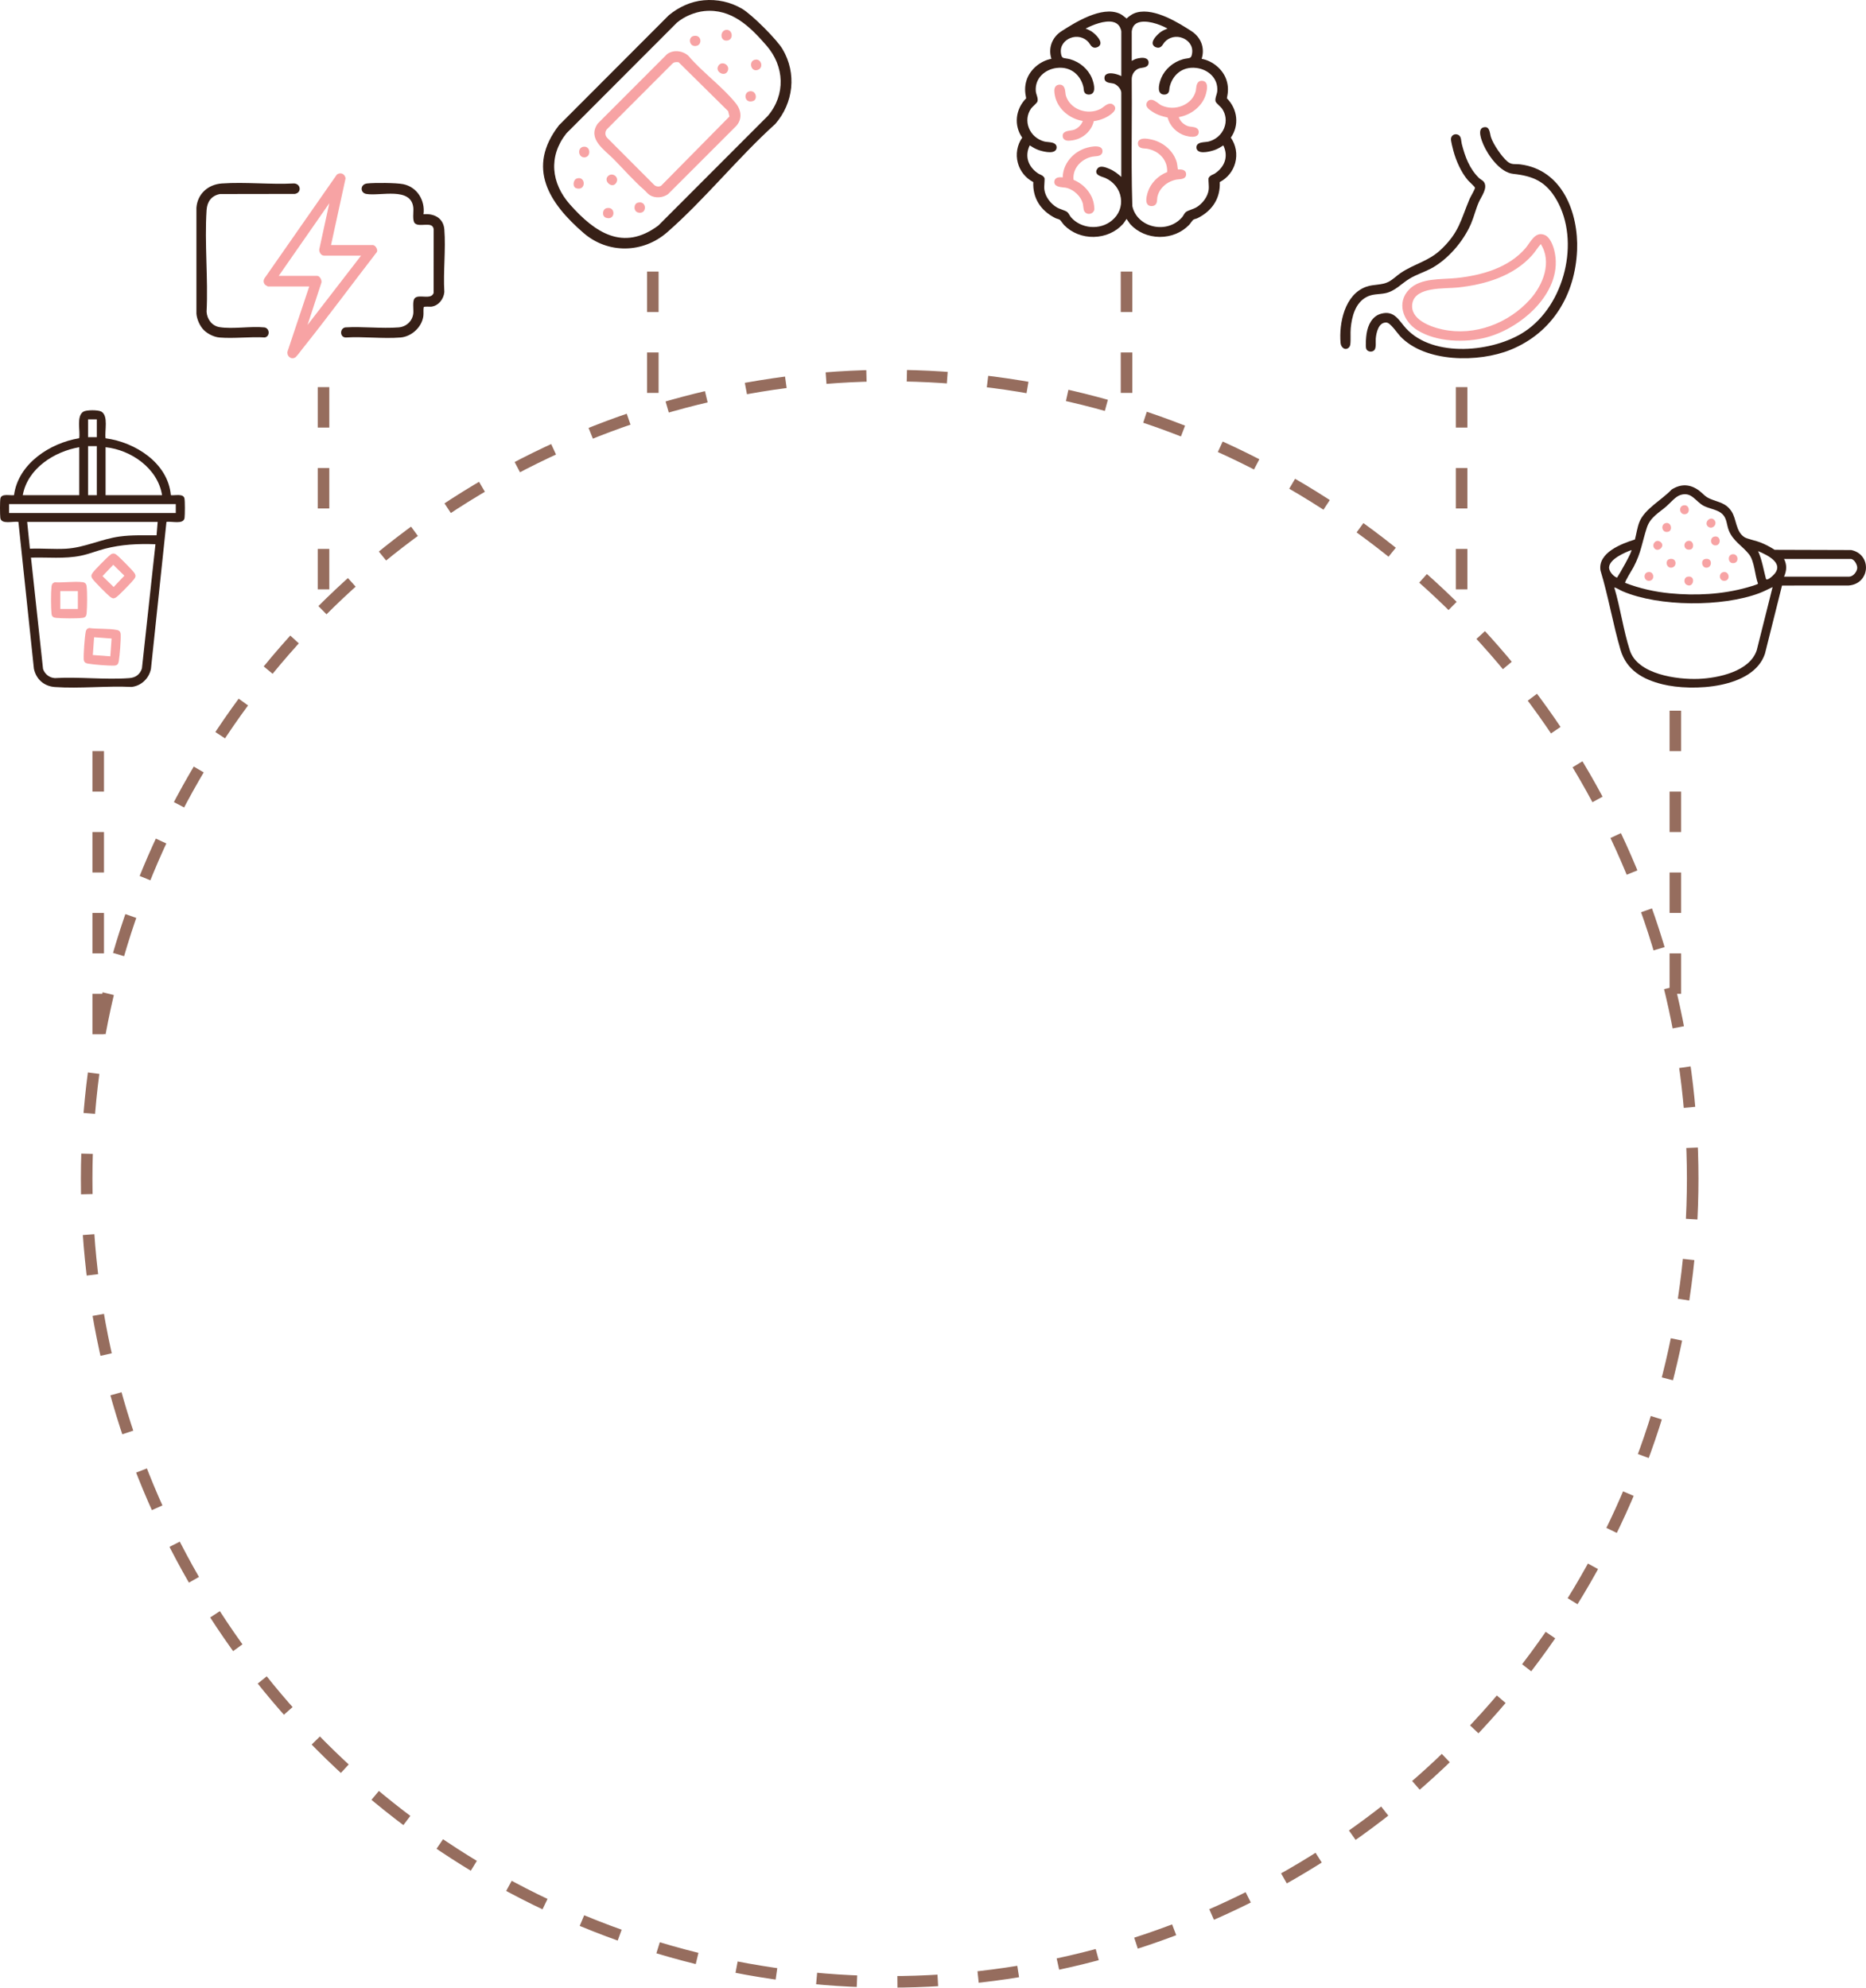 <svg width="323" height="344" viewBox="0 0 323 344" fill="none" xmlns="http://www.w3.org/2000/svg">
<circle cx="154" cy="204" r="139" stroke="#966D5E" stroke-width="2" stroke-dasharray="7 7"/>
<path d="M57.301 42.414H64.55C64.967 42.414 65.448 43.192 65.245 43.604C60.949 49.151 56.778 54.833 52.39 60.316C52.122 60.651 51.343 61.745 51.048 61.897C50.312 62.274 49.576 61.551 49.779 60.803L53.53 49.578H46.365C46.34 49.578 45.996 49.373 45.945 49.33C45.606 49.037 45.553 48.617 45.751 48.216L58.31 30.212C58.958 29.74 59.713 30.097 59.817 30.872L57.301 42.412V42.414ZM62.496 44.246H56.084C55.556 44.246 55.139 43.534 55.289 43.038L57.006 35.166L48.248 47.745H54.911C55.371 47.745 55.808 48.582 55.603 49.017L53.234 56.242L62.496 44.246Z" fill="#F7A3A4"/>
<path d="M73.307 37.083C75.148 36.903 76.759 37.749 76.914 39.704C77.189 43.185 76.699 47.02 76.914 50.54C76.813 51.734 75.928 52.909 74.683 53.071C74.404 53.108 73.454 52.999 73.344 53.156C73.256 53.66 73.344 54.171 73.283 54.679C73.053 56.592 71.252 58.26 69.329 58.412C66.284 58.651 62.929 58.224 59.853 58.412C58.79 58.389 58.788 56.826 59.777 56.662C62.771 56.479 66.031 56.893 68.995 56.662C70.341 56.557 71.424 55.547 71.546 54.2C71.606 53.532 71.367 52.143 71.752 51.657C72.439 50.792 74.618 51.996 75.062 50.699L75.071 39.703C74.931 38.172 72.582 39.442 71.796 38.626C71.343 38.153 71.615 36.645 71.546 35.959C71.178 32.271 65.821 33.992 63.396 33.565C62.315 33.375 62.312 31.89 63.543 31.752C64.824 31.608 68.572 31.627 69.792 31.872C72.216 32.361 73.622 34.704 73.307 37.083Z" fill="#372017"/>
<path d="M35.289 57.13C34.591 56.435 34.077 55.268 34 54.288V35.954C34.18 33.542 36.026 31.919 38.404 31.752C42.449 31.466 46.815 31.967 50.895 31.747C52.088 31.802 52.253 33.361 51.038 33.563L38.067 33.584C36.583 33.872 35.853 34.916 35.759 36.37C35.386 42.085 36.049 48.198 35.759 53.954C35.83 55.242 36.701 56.415 38.02 56.621C40.343 56.985 43.374 56.422 45.771 56.664C46.68 56.803 46.786 58.185 45.855 58.404C43.309 58.25 40.492 58.624 37.98 58.412C37.04 58.332 35.952 57.789 35.287 57.13H35.289Z" fill="#372017"/>
<path d="M56 67L56 106" stroke="#966D5E" stroke-width="2" stroke-dasharray="7 7"/>
<path d="M253 67L253 106" stroke="#966D5E" stroke-width="2" stroke-dasharray="7 7"/>
<path d="M17 179L17 123" stroke="#966D5E" stroke-width="2" stroke-dasharray="7 7"/>
<path d="M290 123L290 175" stroke="#966D5E" stroke-width="2" stroke-dasharray="7 7"/>
<path d="M113 47L113 71" stroke="#966D5E" stroke-width="2" stroke-dasharray="7 7"/>
<path d="M195 47L195 71" stroke="#966D5E" stroke-width="2" stroke-dasharray="7 7"/>
<path d="M121.809 0.047C124.151 -0.162 126.419 0.33 128.443 1.511C130.138 2.502 134.455 6.814 135.458 8.506C137.936 12.689 137.363 17.818 134.201 21.454C127.766 27.257 121.963 34.546 115.481 40.206C111.303 43.852 105.23 43.971 101.012 40.322C95.051 35.169 91.056 29.029 96.754 21.682L115.767 2.639C117.478 1.228 119.574 0.246 121.809 0.047ZM121.926 1.915C120.274 2.077 118.432 2.856 117.167 3.925L98.038 23.082C94.892 27.063 95.393 31.716 98.68 35.413C102.95 40.218 107.864 43.577 113.958 39.03L132.917 20.051C136.018 16.381 135.797 11.482 132.684 7.895C129.831 4.606 126.628 1.456 121.926 1.915Z" fill="#372017"/>
<path d="M111.526 32.887C109.676 31.267 107.995 29.343 106.266 27.581C104.655 25.941 101.609 24.054 103.462 21.39L115.479 9.359C116.576 8.565 118.166 8.758 119.153 9.65C121.541 12.476 125.109 15.048 127.375 17.888C128.324 19.075 128.517 20.619 127.434 21.807L115.642 33.594C114.75 34.254 113.407 34.355 112.464 33.76C112.12 33.545 111.827 33.153 111.526 32.889V32.887ZM116.784 10.786C116.613 10.827 116.473 10.93 116.351 11.051L105.154 22.266C104.69 22.67 104.665 23.421 105.097 23.849L113.203 31.97C113.514 32.29 114.042 32.384 114.437 32.148L126.267 20.162L126.034 19.231L117.458 10.764C117.235 10.745 117.003 10.735 116.784 10.786Z" fill="#F7A3A4"/>
<path d="M125.647 5.173C126.81 4.991 127.09 6.894 125.846 7.021C124.603 7.148 124.611 5.335 125.647 5.173Z" fill="#F7A3A4"/>
<path d="M120.051 6.23C121.535 5.893 121.66 8.018 120.262 7.965C119.275 7.926 119.099 6.445 120.051 6.23Z" fill="#F7A3A4"/>
<path d="M130.783 10.317C131.759 10.188 132.17 11.59 131.323 12.031C130.013 12.712 129.395 10.501 130.783 10.317Z" fill="#F7A3A4"/>
<path d="M101.042 25.389C102.256 25.273 102.328 27.122 101.237 27.233C100.062 27.352 99.87 25.5 101.042 25.389Z" fill="#F7A3A4"/>
<path d="M110.37 35.085C111.991 34.599 112.081 37.138 110.488 36.791C109.619 36.602 109.653 35.3 110.37 35.085Z" fill="#F7A3A4"/>
<path d="M105.007 36.02C106.626 35.661 106.561 38.218 104.917 37.695C104.123 37.443 104.26 36.186 105.007 36.02Z" fill="#F7A3A4"/>
<path d="M124.433 11.262C125.029 10.52 126.4 11.258 125.971 12.277C125.477 13.446 123.543 12.372 124.433 11.262Z" fill="#F7A3A4"/>
<path d="M129.733 15.804C130.881 15.565 131.206 17.203 130.355 17.484C128.871 17.974 128.619 16.036 129.733 15.804Z" fill="#F7A3A4"/>
<path d="M99.874 30.879C101.405 30.422 101.499 33.098 99.757 32.583C99.047 32.374 99.18 31.086 99.874 30.879Z" fill="#F7A3A4"/>
<path d="M105.304 30.424C106.049 29.788 107.244 30.668 106.677 31.623C105.99 32.784 104.297 31.283 105.304 30.424Z" fill="#F7A3A4"/>
<g clip-path="url(#clip0_1570_3973)">
<path d="M212.374 17.015C212.602 15.904 212.661 14.971 212.292 13.836C211.704 12.027 209.927 10.53 208.002 10.181C208.595 8.327 207.91 6.461 206.211 5.37C204.182 4.068 199.962 1.357 196.835 2.14C196.078 2.33 195.506 2.753 195.007 3.204C194.901 3.125 194.799 3.042 194.693 2.955C194.431 2.741 194.158 2.519 193.803 2.361C190.681 0.962 185.994 3.96 183.742 5.4C182.087 6.459 181.407 8.354 181.998 10.181C180.048 10.538 178.265 12.06 177.69 13.896C177.342 15.008 177.403 15.922 177.626 17.014C175.748 18.907 175.467 21.726 176.942 23.819C176.059 25.102 175.782 26.683 176.182 28.181C176.567 29.622 177.514 30.8 178.861 31.516C178.734 34.227 180.079 36.432 182.664 37.737C182.786 37.799 182.929 37.841 183.065 37.884C183.211 37.927 183.36 37.973 183.445 38.03C183.54 38.095 183.717 38.333 183.858 38.525C183.989 38.701 184.112 38.867 184.224 38.982C185.52 40.303 187.385 41.042 189.345 41C191.304 40.961 193.134 40.154 194.368 38.783C194.54 38.593 194.671 38.39 194.799 38.196C194.87 38.089 194.937 37.985 195.007 37.888C195.076 37.985 195.157 38.105 195.225 38.205C195.404 38.469 195.573 38.719 195.669 38.825C196.913 40.184 198.751 40.977 200.706 41.002C200.735 41.002 200.765 41.002 200.794 41.002C202.721 41.002 204.547 40.253 205.814 38.94C205.919 38.831 206.034 38.675 206.155 38.51C206.284 38.333 206.461 38.093 206.553 38.03C206.638 37.973 206.787 37.927 206.933 37.884C207.071 37.843 207.212 37.799 207.335 37.737C209.919 36.434 211.266 34.229 211.137 31.516C212.482 30.8 213.431 29.622 213.816 28.181C214.216 26.683 213.939 25.102 213.056 23.819C214.531 21.726 214.251 18.907 212.373 17.014L212.374 17.015ZM209.215 31.715C209.241 32.115 209.264 32.491 209.215 32.869C209.061 34.008 208.197 35.226 207.066 35.9C206.858 36.024 206.528 36.147 206.209 36.265C205.804 36.416 205.455 36.546 205.267 36.701C205.108 36.832 204.983 37.039 204.862 37.238C204.783 37.368 204.703 37.502 204.624 37.594C203.42 38.989 201.509 39.591 199.635 39.166C197.761 38.74 196.371 37.398 196.004 35.659C195.858 31.168 195.879 26.588 195.901 22.159C195.914 19.364 195.927 16.474 195.899 13.641C195.919 12.826 196.425 12.104 197.162 11.841C197.289 11.796 197.456 11.772 197.631 11.745C198.123 11.671 198.867 11.561 198.823 10.776C198.808 10.517 198.688 10.31 198.475 10.178C197.926 9.834 196.935 10.099 196.643 10.188C196.435 10.251 196.246 10.352 196.066 10.451C196.01 10.481 195.956 10.509 195.902 10.538V5.442C195.992 4.687 196.328 4.196 196.928 3.942C198.282 3.368 200.656 4.144 202.092 4.942C201.743 5.082 201.386 5.233 201.051 5.445C200.63 5.715 199.432 6.752 199.517 7.532C199.539 7.734 199.655 8.01 200.078 8.179C200.806 8.467 201.147 7.939 201.373 7.589C201.442 7.483 201.505 7.384 201.573 7.307C202.361 6.417 203.605 6.135 204.737 6.587C205.609 6.936 206.555 7.833 206.35 9.221C206.235 10.004 206.043 10.031 205.476 10.114C205.263 10.144 205.022 10.181 204.742 10.261C203.072 10.736 201.641 11.977 201.006 13.502C200.927 13.689 200.258 15.356 200.814 16.059C200.933 16.211 201.165 16.386 201.584 16.367C202.34 16.331 202.389 15.727 202.42 15.367C202.428 15.276 202.435 15.192 202.449 15.124C202.859 13.211 204.46 11.428 207.115 11.763C209.046 12.006 210.899 13.472 210.704 15.806C210.69 15.984 210.621 16.217 210.554 16.442C210.442 16.819 210.326 17.209 210.401 17.515C210.45 17.717 210.676 17.94 211.042 18.287C211.232 18.467 211.427 18.654 211.514 18.777C212.219 19.785 212.358 21.02 211.896 22.168C211.438 23.306 210.47 24.152 209.241 24.49C209.077 24.535 208.857 24.556 208.625 24.58C208.099 24.633 207.554 24.688 207.271 25.019C207.132 25.182 207.078 25.39 207.11 25.635C207.143 25.875 207.279 26.066 207.504 26.188C208.351 26.648 210.262 25.958 210.28 25.95C210.822 25.751 211.312 25.452 211.755 25.164C212.641 26.992 212.084 28.845 210.262 30.049C210.18 30.103 210.077 30.148 209.967 30.196C209.695 30.316 209.356 30.465 209.201 30.841L209.187 30.877V30.916C209.18 31.186 209.197 31.457 209.215 31.718V31.715ZM180.812 30.874L180.797 30.837C180.645 30.462 180.305 30.313 180.032 30.193C179.922 30.145 179.82 30.1 179.737 30.046C177.914 28.843 177.357 26.991 178.244 25.161C178.686 25.449 179.176 25.748 179.719 25.947C179.738 25.955 181.647 26.645 182.495 26.185C182.719 26.063 182.855 25.873 182.888 25.632C182.923 25.386 182.868 25.179 182.727 25.016C182.442 24.684 181.898 24.63 181.374 24.577C181.141 24.553 180.92 24.532 180.758 24.487C179.527 24.149 178.56 23.303 178.103 22.165C177.64 21.017 177.78 19.782 178.485 18.774C178.573 18.649 178.768 18.464 178.956 18.284C179.322 17.937 179.546 17.712 179.597 17.513C179.679 17.183 179.563 16.804 179.448 16.439C179.376 16.21 179.309 15.993 179.294 15.804C179.101 13.469 180.954 12.003 182.885 11.761C185.538 11.428 187.141 13.21 187.551 15.122C187.565 15.19 187.572 15.275 187.58 15.365C187.61 15.726 187.66 16.329 188.416 16.365C188.835 16.385 189.067 16.208 189.186 16.058C189.742 15.353 189.071 13.688 188.994 13.501C188.36 11.977 186.928 10.734 185.258 10.259C184.978 10.179 184.737 10.144 184.524 10.113C183.957 10.03 183.765 10.002 183.65 9.22C183.447 7.832 184.391 6.934 185.263 6.586C186.397 6.133 187.639 6.415 188.427 7.305C188.495 7.381 188.56 7.482 188.627 7.587C188.854 7.937 189.196 8.465 189.922 8.177C190.346 8.01 190.461 7.732 190.483 7.53C190.568 6.749 189.371 5.712 188.949 5.444C188.619 5.234 188.268 5.085 187.924 4.946C189.173 4.288 191.231 3.48 192.633 3.795C193.152 3.913 193.531 4.168 193.79 4.577C193.906 4.762 194.098 5.267 194.098 5.429V13.167C193.426 12.825 192.29 12.525 191.662 12.781C191.328 12.918 191.156 13.196 191.176 13.561C191.213 14.237 191.915 14.332 192.377 14.395C192.528 14.416 192.672 14.436 192.775 14.468C193.429 14.67 194.095 15.466 194.095 16.047V30.614C193.482 30.074 192.875 29.572 192.016 29.217L191.954 29.192C191.438 28.978 190.478 28.581 190.017 29.124C189.788 29.395 189.707 29.653 189.783 29.89C189.917 30.32 190.505 30.516 190.977 30.675C191.118 30.721 191.251 30.767 191.345 30.807C192.793 31.464 193.791 32.747 194.014 34.242C194.237 35.743 193.672 37.175 192.462 38.167C191.463 38.989 190.165 39.382 188.811 39.276C187.46 39.17 186.208 38.555 185.376 37.589C185.297 37.499 185.215 37.363 185.138 37.233C185.017 37.033 184.892 36.826 184.733 36.696C184.545 36.543 184.198 36.413 183.794 36.265C183.491 36.153 183.178 36.039 182.982 35.924C181.826 35.253 180.944 34.023 180.785 32.865C180.735 32.488 180.758 32.111 180.785 31.711C180.802 31.448 180.82 31.178 180.813 30.908V30.869L180.812 30.874Z" fill="#372017"/>
<path d="M207.497 22.746C207.428 22.081 206.712 21.996 206.189 21.934C206.009 21.913 205.838 21.892 205.712 21.855C204.924 21.619 204.234 20.948 204.042 20.266C206.306 19.884 208.269 18.207 208.765 16.184C208.88 15.72 209.118 14.754 208.706 14.268C208.554 14.089 208.328 13.991 208.054 13.985C208.044 13.985 208.036 13.985 208.026 13.985C207.189 13.985 207.097 14.816 207.036 15.368C207.018 15.53 207.002 15.682 206.973 15.79C206.682 16.89 205.855 17.8 204.703 18.287C203.511 18.791 202.171 18.77 201.027 18.231C200.899 18.171 200.724 18.04 200.537 17.901C200.103 17.576 199.611 17.207 199.136 17.276C198.919 17.308 198.739 17.424 198.6 17.622C198.06 18.388 198.918 18.96 199.378 19.266L199.444 19.31C200.261 19.857 201.081 20.117 202.115 20.338C202.499 21.837 203.71 23.066 205.234 23.493C205.483 23.562 205.948 23.674 206.392 23.674C206.702 23.674 207.004 23.619 207.215 23.461C207.366 23.348 207.536 23.132 207.497 22.746Z" fill="#F7A3A4"/>
<path d="M203.924 29.33C203.911 29.33 203.898 29.33 203.885 29.33C203.859 29.183 203.842 29.035 203.824 28.879C203.793 28.605 203.761 28.321 203.675 28.027C203.149 26.214 201.463 24.671 199.48 24.188C198.777 24.018 197.78 23.832 197.269 24.206C197.125 24.312 196.956 24.509 196.967 24.856C196.99 25.633 197.769 25.68 198.234 25.709C198.36 25.716 198.48 25.724 198.57 25.74C200.735 26.139 202.14 27.786 202.033 29.774C200.404 30.43 199.152 31.733 198.67 33.284C198.336 34.358 198.339 35.057 198.677 35.419C198.788 35.538 198.987 35.669 199.318 35.669C199.37 35.669 199.426 35.666 199.483 35.658C200.239 35.568 200.275 34.897 200.299 34.453C200.306 34.323 200.314 34.2 200.334 34.105C200.65 32.613 201.941 31.427 203.624 31.083C203.738 31.061 203.88 31.05 204.029 31.038C204.523 31 205.35 30.938 205.312 30.118C205.275 29.305 204.429 29.318 203.924 29.326V29.33Z" fill="#F7A3A4"/>
<path d="M187.423 20.939C187.221 21.562 186.639 22.171 185.961 22.444C185.799 22.509 185.566 22.544 185.32 22.582C184.709 22.674 183.873 22.799 183.952 23.6C183.976 23.847 184.083 24.039 184.268 24.169C184.466 24.307 184.722 24.351 184.984 24.351C185.246 24.351 185.518 24.306 185.736 24.27C187.51 23.976 188.965 22.63 189.33 20.968C190.348 20.835 191.331 20.462 192.115 19.912C192.529 19.62 193.008 19.227 193.037 18.776C193.047 18.623 193.006 18.397 192.762 18.178C192.143 17.628 191.441 18.165 190.977 18.519C190.81 18.648 190.653 18.768 190.519 18.838C189.403 19.411 188.073 19.474 186.874 19.01C185.692 18.551 184.827 17.65 184.499 16.539C184.463 16.413 184.443 16.238 184.422 16.053C184.361 15.495 184.268 14.652 183.426 14.652C183.068 14.652 182.862 14.798 182.75 14.922C182.401 15.309 182.482 15.981 182.606 16.584C183.057 18.764 185.017 20.524 187.423 20.94V20.939Z" fill="#F7A3A4"/>
<path d="M184.098 32.441C184.329 32.467 184.547 32.491 184.699 32.534C185.935 32.884 187.075 33.983 187.413 35.148C187.456 35.296 187.48 35.512 187.505 35.72C187.546 36.079 187.585 36.417 187.721 36.615C187.901 36.874 188.182 37.019 188.483 37.019C188.562 37.019 188.644 37.008 188.724 36.989C189.13 36.886 189.416 36.554 189.432 36.159C189.44 35.968 189.362 35.397 189.332 35.236C189.024 33.495 187.626 31.86 185.833 31.128C185.599 29.309 187.028 27.525 189.078 27.114C189.208 27.089 189.358 27.075 189.521 27.062C189.827 27.036 190.143 27.007 190.397 26.884C190.625 26.773 190.886 26.538 190.835 26.045C190.812 25.82 190.696 25.638 190.497 25.515C189.871 25.129 188.549 25.457 188.157 25.567C185.715 26.252 183.983 28.388 183.955 30.702C183.955 30.702 183.953 30.702 183.952 30.702C183.624 30.67 183.129 30.622 182.795 30.872C182.626 30.999 182.528 31.181 182.503 31.412C182.414 32.26 183.427 32.371 184.098 32.447V32.441Z" fill="#F7A3A4"/>
</g>
<g clip-path="url(#clip1_1570_3973)">
<path d="M237.861 60.628C237.464 61.016 236.654 60.884 236.486 60.345C236.337 59.87 236.463 58.286 236.553 57.738C236.794 56.245 237.494 54.71 239.103 54.283C241.395 53.673 242.162 55.512 243.403 56.857C248.125 61.973 258.513 60.975 263.927 57.382C270.845 52.788 273.559 41.75 269.449 34.611C267.633 31.454 265.455 30.465 261.913 30.088C259.673 29.849 257.6 26.929 256.768 25.024C256.467 24.333 255.678 22.361 256.753 22.053C257.9 21.725 257.858 23.039 258.079 23.738C258.46 24.939 259.937 27.11 260.912 27.936C261.679 28.586 262.259 28.334 263.182 28.454C270.493 29.396 273.248 36.915 272.987 43.3C272.675 50.928 268.777 57.565 261.471 60.537C255.951 62.782 246.688 62.776 242.367 58.19C241.863 57.656 240.689 55.868 240.001 55.823C238.627 55.735 238.23 57.568 238.142 58.589C238.096 59.137 238.272 60.231 237.865 60.628H237.861Z" fill="#372017"/>
<path d="M243.91 50.102C245.906 48.042 249.489 48.394 252.154 48.115C256.513 47.656 261.157 46.337 264.066 42.944C264.934 41.932 265.747 39.893 267.466 40.706C268.294 41.097 268.806 42.416 269.022 43.256C270.818 50.212 263.651 56.656 257.408 58.361C253.686 59.377 248.618 59.223 245.295 57.116C242.852 55.567 241.711 52.372 243.91 50.104V50.102ZM266.704 42.237C266.16 42.86 265.74 43.579 265.186 44.196C261.956 47.797 257.054 49.262 252.316 49.76C250.062 49.997 245.002 49.567 244.478 52.499C243.989 55.242 247.555 56.567 249.703 57.025C255.29 58.215 261.111 55.959 264.828 51.84C267.109 49.312 268.687 45.359 266.704 42.239V42.237Z" fill="#F7A3A4"/>
<path d="M233.546 60.082C232.936 60.757 232.123 60.214 232.05 59.364C231.75 55.909 232.765 50.937 236.508 49.622C237.808 49.165 239.148 49.392 240.358 48.772C241.072 48.405 241.746 47.727 242.42 47.267C244.779 45.656 247.283 45.236 249.441 43.179C252.609 40.162 252.82 38.132 254.395 34.4C254.551 34.031 255.343 32.738 255.316 32.482C255.301 32.336 254.314 31.452 254.117 31.223C252.926 29.84 252.049 27.851 251.579 26.108C251.463 25.673 251.133 24.402 251.16 24.023C251.205 23.396 251.839 23.053 252.414 23.333C252.988 23.612 252.902 24.411 253.033 24.92C253.601 27.119 254.331 29.152 255.995 30.794C256.231 31.028 256.678 31.223 256.869 31.504C257.576 32.543 256.412 34.013 255.995 34.95C255.466 36.138 255.153 37.493 254.634 38.71C253.328 41.768 250.553 45.027 247.534 46.562C246.383 47.148 245.131 47.545 244.019 48.209C242.58 49.068 241.475 50.422 239.743 50.757C238.6 50.976 237.579 50.84 236.505 51.422C234.588 52.462 234.003 54.794 233.812 56.777C233.724 57.689 233.847 58.832 233.726 59.67C233.71 59.78 233.62 60 233.546 60.083V60.082Z" fill="#372017"/>
</g>
<path d="M18.278 75.855C23.336 76.51 29.087 80.096 29.572 85.7C30.228 85.798 31.73 85.364 31.926 86.251C32.032 86.734 32.01 89.055 31.947 89.611C31.804 90.86 29.663 90.147 28.813 90.332L26.132 115.737C25.813 117.411 24.444 118.709 22.775 118.886C18.442 118.674 13.788 119.209 9.494 118.903C7.645 118.772 6.258 117.579 5.869 115.737L3.187 90.332C2.336 90.147 0.193 90.86 0.052 89.611C-0.011 89.057 -0.031 86.734 0.074 86.251C0.268 85.364 1.77 85.798 2.426 85.7C3.155 80.221 8.683 76.667 13.707 75.843C13.929 74.57 13.173 71.993 14.446 71.239C14.982 70.92 17.015 70.921 17.549 71.239C18.813 71.99 18.08 74.59 18.276 75.857L18.278 75.855ZM16.758 72.574H15.24V75.662H16.758V72.574ZM16.758 77.207H15.24V85.7H16.758V77.207ZM13.72 77.4C9.421 78.134 4.773 81.057 3.944 85.7H13.72V77.4ZM28.052 85.7C27.318 81.04 22.667 77.859 18.276 77.4V85.7H28.052ZM30.426 87.243H1.572V88.788H30.426V87.243ZM27.293 90.332H4.703L5.177 94.965C7.225 94.877 9.361 95.079 11.398 94.968C14.6 94.796 17.532 93.283 20.708 92.854C22.828 92.567 24.966 92.656 27.102 92.648L27.291 90.332H27.293ZM26.912 94.193C23.883 94.087 21.079 94.21 18.14 94.971C16.763 95.328 15.402 95.886 14.007 96.174C11.17 96.758 8.246 96.42 5.366 96.508L7.449 115.766C7.751 116.673 8.547 117.299 9.491 117.357C13.697 117.11 18.24 117.672 22.406 117.357C23.472 117.276 24.223 116.732 24.567 115.695L26.909 94.191L26.912 94.193Z" fill="#372017"/>
<path d="M9.462 100.776C10.979 100.871 12.805 100.579 14.285 100.754C14.723 100.807 14.946 101.034 14.997 101.479C15.117 102.537 15.097 105.036 14.999 106.118C14.956 106.605 14.8 106.875 14.285 106.936C13.246 107.059 10.785 107.037 9.721 106.937C9.243 106.893 8.977 106.735 8.918 106.211C8.803 105.213 8.803 102.476 8.918 101.479C8.959 101.122 9.114 100.884 9.462 100.778V100.776ZM13.476 102.301H10.439V105.389H13.476V102.301Z" fill="#F7A3A4"/>
<path d="M15.426 108.69C16.933 108.898 18.773 108.742 20.236 109.028C20.67 109.112 20.876 109.357 20.894 109.803C20.937 110.866 20.736 113.358 20.562 114.429C20.484 114.912 20.309 115.168 19.791 115.19C18.746 115.236 16.293 115.03 15.241 114.853C14.766 114.773 14.514 114.596 14.492 114.068C14.451 113.065 14.648 110.334 14.835 109.347C14.901 108.994 15.074 108.768 15.428 108.688L15.426 108.69ZM19.318 110.51L16.29 110.284L16.067 113.364L19.095 113.59L19.318 110.51Z" fill="#F7A3A4"/>
<path d="M19.421 95.829C19.79 95.746 19.934 95.843 20.208 96.05C20.677 96.405 22.927 98.677 23.243 99.14C23.559 99.603 23.497 99.843 23.198 100.253C22.849 100.729 20.613 103.018 20.158 103.339C19.703 103.66 19.467 103.598 19.065 103.294C18.597 102.939 16.346 100.667 16.03 100.204C15.715 99.741 15.776 99.501 16.075 99.091C16.467 98.554 18.537 96.451 19.065 96.05C19.182 95.963 19.263 95.865 19.421 95.829ZM19.604 97.747L17.746 99.706L19.672 101.593L21.529 99.635L19.604 97.747Z" fill="#F7A3A4"/>
<g clip-path="url(#clip2_1570_3973)">
<path d="M308.462 101.344L305.51 113.132C303.497 119.219 292.906 119.696 287.78 118.43C284.382 117.59 281.541 115.984 280.508 112.468C279.189 107.971 278.404 103.219 277.038 98.72C276.559 95.655 280.688 94.085 282.999 93.373C283.26 92.391 283.406 91.266 283.782 90.326C284.684 88.074 287.71 86.481 289.35 84.727C290.973 83.691 292.577 83.767 294.112 84.912C294.847 85.459 295.1 85.942 296.022 86.333C297.491 86.953 298.724 87.007 299.714 88.492C300.621 89.854 300.425 92.005 301.98 92.982C302.432 93.266 304.063 93.608 304.759 93.89C305.605 94.233 306.42 94.655 307.184 95.154L320.444 95.194C324.064 95.946 323.761 101.034 319.998 101.333L308.458 101.342L308.462 101.344ZM281.315 100.877C283.798 101.839 286.428 102.43 289.085 102.685C293.534 103.11 298.141 102.884 302.448 101.667C302.729 101.588 304.268 101.159 304.306 101.009C303.751 99.546 303.706 97.125 302.745 95.917C301.584 94.459 299.975 93.649 299.24 91.767C298.866 90.805 298.933 89.751 298.151 88.98C297.37 88.21 295.943 88.06 294.967 87.575C293.484 86.839 292.831 85 290.84 85.68C289.967 85.978 289.119 87.062 288.412 87.664C287.073 88.805 285.643 89.544 285.06 91.336C284.223 93.908 284.101 95.595 282.765 98.145C282.574 98.508 281.19 100.705 281.315 100.877ZM282.389 95.197C281.228 95.631 278.667 96.725 278.53 98.141C278.462 98.846 279.282 99.778 279.907 99.975C280.269 99.452 282.578 95.447 282.389 95.197ZM304.318 95.378C305.007 96.901 305.256 98.577 305.684 100.186C305.828 100.544 306.591 99.881 306.786 99.707C309.133 97.613 306.087 96.125 304.318 95.38V95.378ZM308.809 99.799H320.088C320.755 99.799 321.448 98.96 321.484 98.308C321.515 97.745 320.948 96.733 320.358 96.733H308.811C309.338 97.743 309.279 98.776 308.811 99.799H308.809ZM306.833 101.604C306.068 101.971 305.315 102.364 304.518 102.664C298.115 105.067 287.197 105.024 280.892 102.342C280.397 102.132 279.943 101.798 279.423 101.651C280.478 105.168 281.003 109.094 282.124 112.562C283.471 116.727 290.309 117.637 294.029 117.49C297.433 117.356 302.884 116.217 304.091 112.525L306.831 101.608L306.833 101.604Z" fill="#372017"/>
<path d="M296.738 89.993C297.403 90.722 296.355 91.778 295.628 91.109C294.901 90.439 296.042 89.228 296.738 89.993Z" fill="#F7A3A4"/>
<path d="M296.744 92.868C297.944 92.602 298.006 94.537 296.821 94.383C296.006 94.277 295.943 93.045 296.744 92.868Z" fill="#F7A3A4"/>
<path d="M289.015 96.751C290.217 96.479 290.361 98.04 289.402 98.23C288.442 98.42 288.129 96.95 289.015 96.751Z" fill="#F7A3A4"/>
<path d="M292.069 99.817C293.659 99.454 293.169 101.944 291.922 101.19C291.367 100.855 291.504 99.947 292.069 99.817Z" fill="#F7A3A4"/>
<path d="M299.798 95.937C300.851 95.707 301.103 97.237 300.207 97.436C299.104 97.68 298.945 96.123 299.798 95.937Z" fill="#F7A3A4"/>
<path d="M295.124 96.75C296.429 96.45 296.445 98.161 295.442 98.248C294.557 98.325 294.33 96.933 295.124 96.75Z" fill="#F7A3A4"/>
<path d="M291.445 87.454C292.436 87.289 292.616 88.727 291.852 88.953C290.739 89.284 290.419 87.622 291.445 87.454Z" fill="#F7A3A4"/>
<path d="M285.334 99.002C286.327 98.874 286.486 100.378 285.573 100.515C284.518 100.675 284.32 99.132 285.334 99.002Z" fill="#F7A3A4"/>
<path d="M298.366 99.002C299.336 98.879 299.559 100.371 298.605 100.515C297.53 100.68 297.388 99.125 298.366 99.002Z" fill="#F7A3A4"/>
<path d="M288.388 90.521C289.317 90.371 289.553 91.796 288.795 92.02C287.632 92.365 287.355 90.687 288.388 90.521Z" fill="#F7A3A4"/>
<path d="M292.334 93.6C293.191 93.555 293.347 94.959 292.588 95.105C291.303 95.355 291.254 93.656 292.334 93.6Z" fill="#F7A3A4"/>
<path d="M286.371 94.9C285.836 94.264 286.603 93.224 287.377 93.754C288.381 94.439 287.04 95.7 286.371 94.9Z" fill="#F7A3A4"/>
</g>
<defs>
<clipPath id="clip0_1570_3973">
<rect width="38" height="39" fill="white" transform="translate(176 2)"/>
</clipPath>
<clipPath id="clip1_1570_3973">
<rect width="41" height="40" fill="white" transform="translate(232 22)"/>
</clipPath>
<clipPath id="clip2_1570_3973">
<rect width="46" height="35" fill="white" transform="translate(277 84)"/>
</clipPath>
</defs>
</svg>
